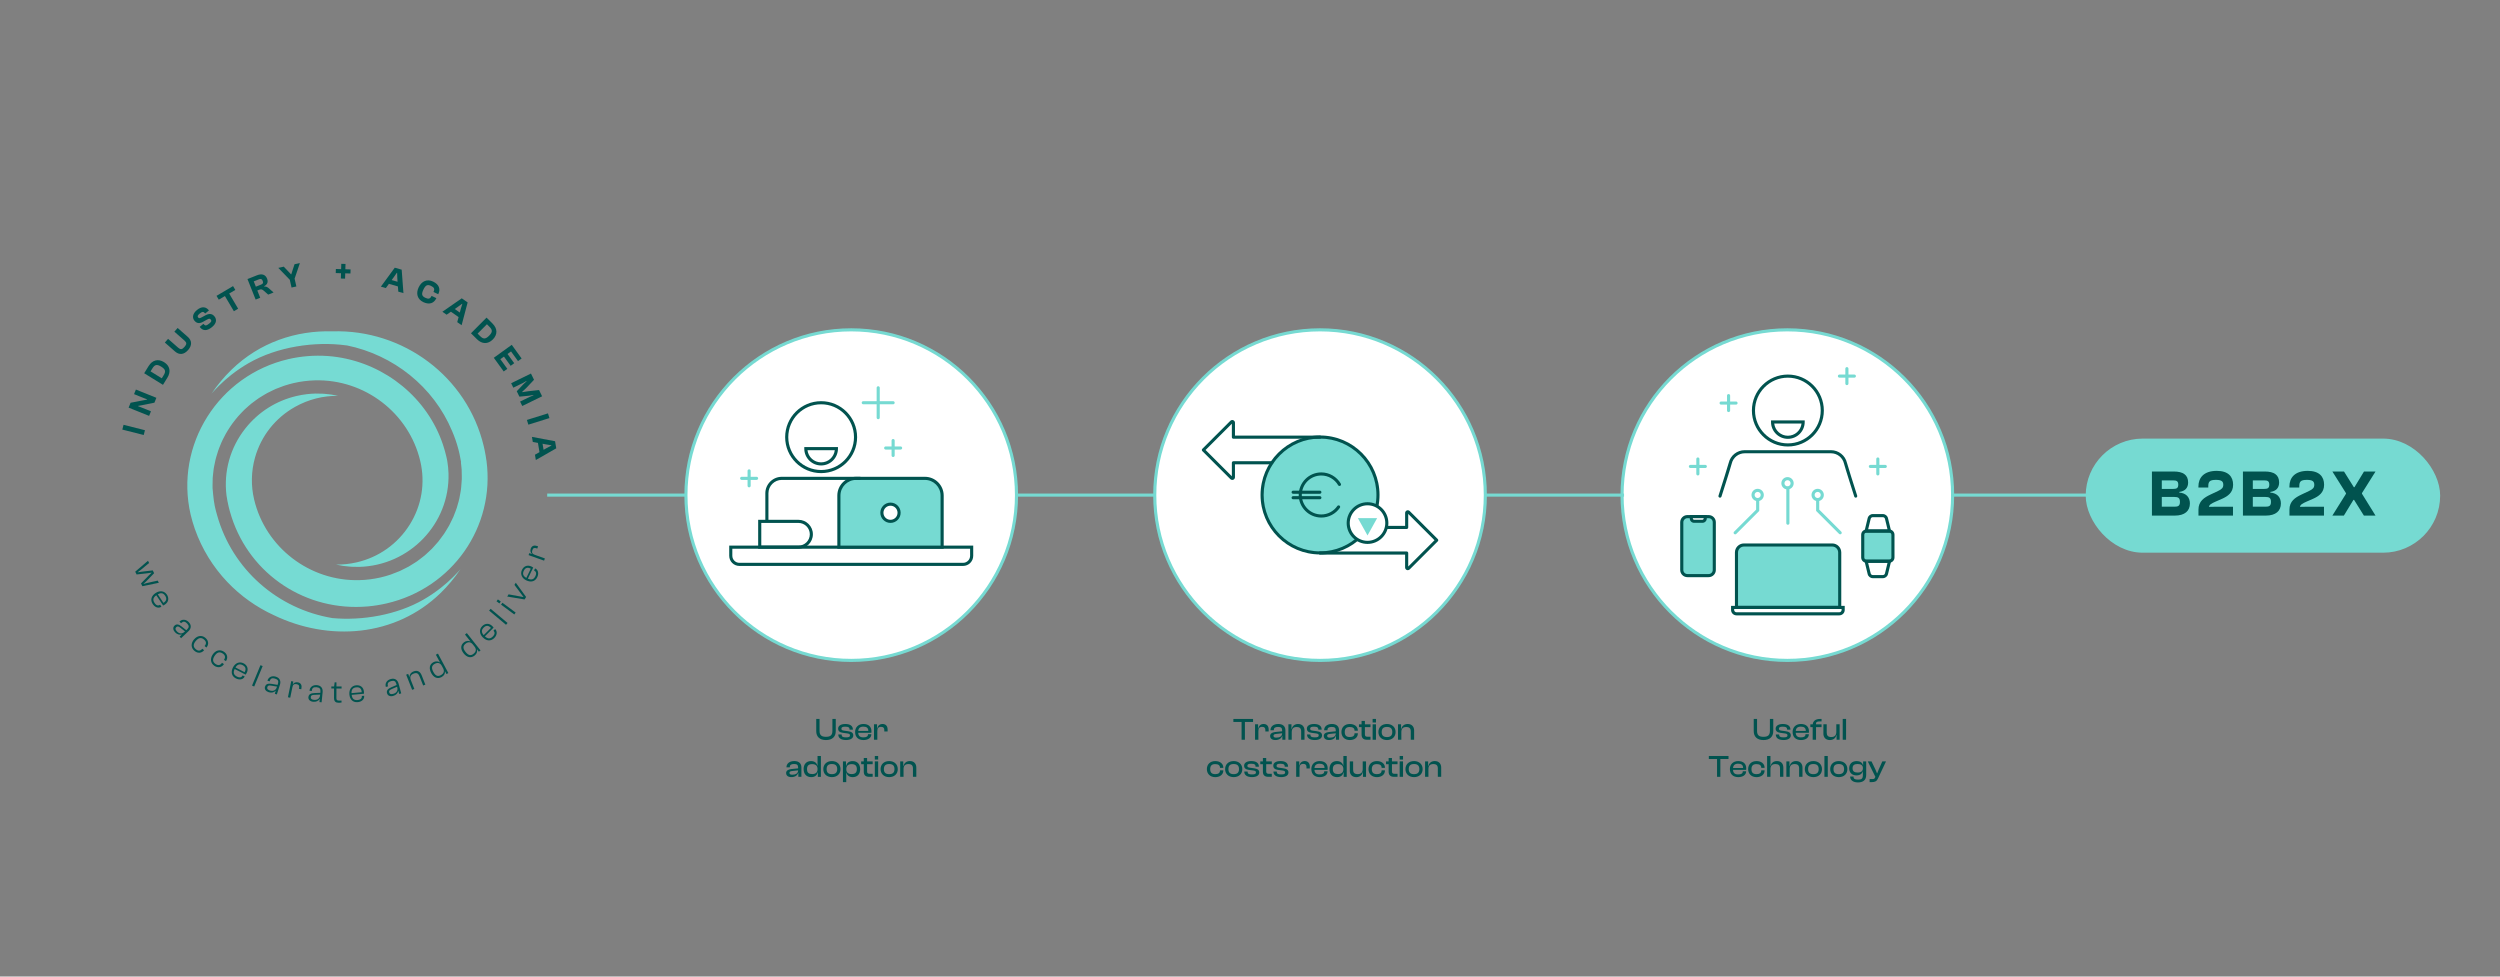 <?xml version="1.0" encoding="UTF-8"?> <svg xmlns="http://www.w3.org/2000/svg" id="Layer_1" viewBox="0 0 1280 500"><rect x="0" y="0" width="1280" height="500" fill="#808080" stroke="none"/><defs><style> .cls-1 { fill: #01534f; } .cls-2 { stroke: #76dad2; stroke-miterlimit: 10; stroke-width: 1.48px; } .cls-2, .cls-3 { fill: #76dad2; } .cls-4 { fill: #fff; } .cls-5 { fill: #76dbd3; } </style></defs><g><g><circle class="cls-4" cx="435.82" cy="253.5" r="84.62"></circle><path class="cls-3" d="M435.82,338.92c-47.1,0-85.42-38.32-85.42-85.42s38.32-85.42,85.42-85.42,85.42,38.32,85.42,85.42-38.32,85.42-85.42,85.42ZM435.82,169.67c-46.22,0-83.83,37.6-83.83,83.83s37.6,83.83,83.83,83.83,83.83-37.61,83.83-83.83-37.6-83.83-83.83-83.83Z"></path></g><g><g><path class="cls-1" d="M420.42,242.24c-10.15,0-18.42-8.26-18.42-18.42s8.26-18.42,18.42-18.42,18.42,8.26,18.42,18.42-8.26,18.42-18.42,18.42ZM420.42,207c-9.28,0-16.82,7.55-16.82,16.82s7.55,16.82,16.82,16.82,16.82-7.55,16.82-16.82-7.55-16.82-16.82-16.82Z"></path><path class="cls-1" d="M420.42,238.32c-4.76,0-8.63-3.87-8.63-8.63v-.8h17.25v.8c0,4.76-3.87,8.63-8.63,8.63ZM413.43,230.49c.4,3.51,3.38,6.24,6.99,6.24s6.59-2.73,6.99-6.24h-13.98Z"></path></g><path class="cls-1" d="M493.08,289.76h-114.52c-2.87,0-5.2-2.33-5.2-5.2v-5.2h124.93v5.2c0,2.87-2.33,5.2-5.2,5.2ZM374.95,280.95v3.61c0,1.99,1.62,3.61,3.61,3.61h114.52c1.99,0,3.61-1.62,3.61-3.61v-3.61h-121.74Z"></path><g><path class="cls-3" d="M473.55,244.91h-35.24c-4.87,0-8.81,3.94-8.81,8.81v26.43h52.86v-26.43c0-4.87-3.94-8.81-8.81-8.81ZM455.93,266.94c-2.43,0-4.4-1.97-4.4-4.4s1.97-4.4,4.4-4.4,4.4,1.97,4.4,4.4-1.97,4.4-4.4,4.4Z"></path><path class="cls-1" d="M483.16,280.95h-54.45v-27.22c0-5.3,4.31-9.61,9.61-9.61h35.24c5.3,0,9.61,4.31,9.61,9.61v27.22ZM430.3,279.36h51.27v-25.63c0-4.42-3.59-8.01-8.01-8.01h-35.24c-4.42,0-8.01,3.59-8.01,8.01v25.63ZM455.93,267.73c-2.87,0-5.2-2.33-5.2-5.2s2.33-5.2,5.2-5.2,5.2,2.33,5.2,5.2-2.33,5.2-5.2,5.2ZM455.93,258.92c-1.99,0-3.61,1.62-3.61,3.61s1.62,3.61,3.61,3.61,3.61-1.62,3.61-3.61-1.62-3.61-3.61-3.61Z"></path></g><path class="cls-1" d="M408.8,280.95h-20.62v-14.81h20.62c4.08,0,7.4,3.32,7.4,7.4s-3.32,7.4-7.4,7.4ZM389.78,279.36h19.03c3.2,0,5.81-2.61,5.81-5.81s-2.61-5.81-5.81-5.81h-19.03v11.62Z"></path><g><path class="cls-3" d="M449.64,214.64c-.44,0-.8-.36-.8-.8v-15.29c0-.44.36-.8.8-.8s.8.36.8.8v15.29c0,.44-.36.8-.8.8Z"></path><path class="cls-3" d="M457.28,207h-15.29c-.44,0-.8-.36-.8-.8s.36-.8.8-.8h15.29c.44,0,.8.36.8.8s-.36.8-.8.8Z"></path></g><g><path class="cls-3" d="M457.28,234c-.44,0-.8-.36-.8-.8v-7.64c0-.44.36-.8.8-.8s.8.36.8.8v7.64c0,.44-.36.8-.8.8Z"></path><path class="cls-3" d="M461.11,230.18h-7.64c-.44,0-.8-.36-.8-.8s.36-.8.8-.8h7.64c.44,0,.8.36.8.8s-.36.8-.8.8Z"></path></g><g><path class="cls-3" d="M383.55,249.53c-.44,0-.8-.36-.8-.8v-7.64c0-.44.36-.8.8-.8s.8.36.8.8v7.64c0,.44-.36.8-.8.8Z"></path><path class="cls-3" d="M387.37,245.71h-7.64c-.44,0-.8-.36-.8-.8s.36-.8.8-.8h7.64c.44,0,.8.36.8.8s-.36.8-.8.8Z"></path></g><path class="cls-1" d="M393.44,266.94h-1.59v-14.38c0-4.65,3.79-8.44,8.44-8.44h40.25v1.59h-40.25c-3.78,0-6.85,3.07-6.85,6.85v14.38Z"></path></g></g><g><g><circle class="cls-4" cx="675.86" cy="253.5" r="84.62"></circle><path class="cls-3" d="M675.86,338.92c-47.1,0-85.42-38.32-85.42-85.42s38.32-85.42,85.42-85.42,85.42,38.32,85.42,85.42-38.32,85.42-85.42,85.42ZM675.86,169.67c-46.22,0-83.83,37.6-83.83,83.83s37.6,83.83,83.83,83.83,83.83-37.61,83.83-83.83-37.6-83.83-83.83-83.83Z"></path></g><g><g><circle class="cls-3" cx="675.86" cy="253.42" r="29.66"></circle><path class="cls-1" d="M675.86,283.88c-16.79,0-30.46-13.66-30.46-30.46s13.66-30.46,30.46-30.46,30.46,13.66,30.46,30.46-13.66,30.46-30.46,30.46ZM675.86,224.56c-15.92,0-28.87,12.95-28.87,28.87s12.95,28.87,28.87,28.87,28.87-12.95,28.87-28.87-12.95-28.87-28.87-28.87Z"></path></g><g><path class="cls-1" d="M676.5,264.99c-6.38,0-11.56-5.19-11.56-11.56s5.19-11.56,11.56-11.56c4.11,0,7.94,2.21,10,5.76.22.38.09.87-.29,1.09-.38.22-.87.09-1.09-.29-1.78-3.07-5.08-4.97-8.63-4.97-5.5,0-9.97,4.47-9.97,9.97s4.47,9.97,9.97,9.97c3.28,0,6.35-1.62,8.22-4.32.25-.36.74-.45,1.11-.2s.45.74.2,1.11c-2.16,3.14-5.72,5.01-9.53,5.01Z"></path><g><path class="cls-1" d="M675.77,252.81h-13.69c-.44,0-.8-.36-.8-.8s.36-.8.8-.8h13.69c.44,0,.8.36.8.8s-.36.8-.8.8Z"></path><path class="cls-1" d="M675.77,255.63h-13.69c-.44,0-.8-.36-.8-.8s.36-.8.8-.8h13.69c.44,0,.8.36.8.8s-.36.8-.8.8Z"></path></g></g><path class="cls-1" d="M630.92,245.73c-.36,0-.71-.14-.98-.41l-14.37-14.37c-.31-.31-.31-.81,0-1.13l14.37-14.37c.4-.4.99-.52,1.51-.3.52.22.86.72.86,1.28v6.61h43.55c.44,0,.8.36.8.8s-.36.8-.8.8h-44.35c-.44,0-.8-.36-.8-.8v-6.91l-13.46,13.46,13.46,13.46v-6.91c0-.44.36-.8.8-.8h19.68c.44,0,.8.36.8.8s-.36.8-.8.8h-18.89v6.61c0,.56-.34,1.06-.86,1.28-.17.07-.35.11-.53.11Z"></path><path class="cls-1" d="M720.8,291.95c-.18,0-.36-.04-.53-.11-.52-.22-.86-.72-.86-1.28v-6.61h-43.55c-.44,0-.8-.36-.8-.8s.36-.8.8-.8h44.35c.44,0,.8.36.8.8v6.91l13.46-13.46-13.46-13.46v6.91c0,.44-.36.8-.8.8h-19.68c-.44,0-.8-.36-.8-.8s.36-.8.8-.8h18.89v-6.61c0-.56.34-1.06.86-1.28.52-.21,1.11-.1,1.51.3l14.37,14.37c.15.15.23.35.23.56s-.08.41-.23.56l-14.37,14.37c-.26.27-.62.41-.98.41Z"></path><g><g><circle class="cls-4" cx="700.17" cy="267.81" r="9.89"></circle><path class="cls-1" d="M700.17,278.49c-5.89,0-10.68-4.79-10.68-10.68s4.79-10.68,10.68-10.68,10.68,4.79,10.68,10.68-4.79,10.68-10.68,10.68ZM700.17,258.72c-5.01,0-9.09,4.08-9.09,9.09s4.08,9.09,9.09,9.09,9.09-4.08,9.09-9.09-4.08-9.09-9.09-9.09Z"></path></g><polygon class="cls-3" points="695.24 265.29 705.09 265.29 700.17 274.16 695.24 265.29"></polygon></g></g></g><g><g><circle class="cls-4" cx="915.12" cy="253.5" r="84.62"></circle><path class="cls-3" d="M915.12,338.92c-47.1,0-85.42-38.32-85.42-85.42s38.32-85.42,85.42-85.42,85.42,38.32,85.42,85.42-38.32,85.42-85.42,85.42ZM915.12,169.67c-46.22,0-83.83,37.6-83.83,83.83s37.6,83.83,83.83,83.83,83.83-37.61,83.83-83.83-37.61-83.83-83.83-83.83Z"></path></g><g><g><path class="cls-1" d="M915.39,228.61c-10.15,0-18.42-8.26-18.42-18.42s8.26-18.42,18.42-18.42,18.42,8.26,18.42,18.42-8.26,18.42-18.42,18.42ZM915.39,193.37c-9.28,0-16.82,7.55-16.82,16.82s7.55,16.82,16.82,16.82,16.82-7.55,16.82-16.82-7.55-16.82-16.82-16.82Z"></path><path class="cls-1" d="M915.39,224.69c-4.76,0-8.63-3.87-8.63-8.63v-.8h17.25v.8c0,4.76-3.87,8.63-8.63,8.63ZM908.4,216.86c.4,3.51,3.38,6.24,6.99,6.24s6.59-2.73,6.99-6.24h-13.98Z"></path></g><path class="cls-1" d="M950.14,254.8c-.34,0-.65-.22-.76-.55-.2-.62-4.88-15.29-5.26-16.89-.73-3.11-3.47-5.28-6.67-5.28h-44.13c-3.2,0-5.94,2.17-6.67,5.28-.37,1.6-5.06,16.27-5.26,16.89-.13.42-.58.65-1,.52-.42-.13-.65-.58-.52-1,1.68-5.26,4.93-15.54,5.22-16.77.9-3.83,4.28-6.51,8.22-6.51h44.13c3.94,0,7.32,2.68,8.22,6.51.29,1.23,3.54,11.51,5.22,16.77.13.42-.1.87-.52,1-.08.03-.16.04-.24.04Z"></path><g><g><rect class="cls-3" x="861.07" y="264.51" width="16.65" height="30.2" rx="2.88" ry="2.88"></rect><path class="cls-1" d="M874.83,295.51h-10.89c-2.03,0-3.68-1.65-3.68-3.68v-24.44c0-2.03,1.65-3.68,3.68-3.68h10.89c2.03,0,3.68,1.65,3.68,3.68v24.44c0,2.03-1.65,3.68-3.68,3.68ZM863.95,265.31c-1.15,0-2.08.93-2.08,2.08v24.44c0,1.15.94,2.08,2.08,2.08h10.89c1.15,0,2.08-.93,2.08-2.08v-24.44c0-1.15-.93-2.08-2.08-2.08h-10.89Z"></path></g><g><path class="cls-4" d="M865.94,264.51h7.13v.94c0,.79-.65,1.44-1.44,1.44h-4.25c-.79,0-1.44-.65-1.44-1.44v-.94h0Z"></path><path class="cls-1" d="M871.64,267.69h-4.25c-1.23,0-2.24-1-2.24-2.24v-1.73h8.73v1.73c0,1.23-1,2.24-2.24,2.24ZM866.74,265.31v.14c0,.35.29.64.64.64h4.25c.35,0,.64-.29.64-.64v-.14h-5.54Z"></path></g></g><g><g><path class="cls-3" d="M938.11,279.04h-45.21c-2.11,0-3.82,1.71-3.82,3.82v28.16h52.86v-28.16c0-2.11-1.71-3.82-3.82-3.82Z"></path><path class="cls-1" d="M942.73,311.81h-54.45v-28.95c0-2.55,2.07-4.62,4.62-4.62h45.21c2.55,0,4.62,2.07,4.62,4.62v28.95ZM889.87,310.22h51.27v-27.36c0-1.67-1.36-3.03-3.03-3.03h-45.21c-1.67,0-3.03,1.36-3.03,3.03v27.36Z"></path></g><path class="cls-1" d="M941.72,315.07h-52.65c-1.53,0-2.77-1.24-2.77-2.77v-2.08h58.2v2.08c0,1.53-1.24,2.77-2.77,2.77ZM887.89,311.81v.49c0,.65.53,1.18,1.18,1.18h52.65c.65,0,1.18-.53,1.18-1.18v-.49h-55.02Z"></path></g><g><g><rect class="cls-3" x="953.72" y="271.88" width="15.46" height="15.46" rx="1.91" ry="1.91"></rect><path class="cls-1" d="M967.27,288.14h-11.64c-1.49,0-2.71-1.21-2.71-2.71v-11.64c0-1.49,1.21-2.71,2.71-2.71h11.64c1.49,0,2.71,1.21,2.71,2.71v11.64c0,1.49-1.21,2.71-2.71,2.71ZM955.63,272.68c-.61,0-1.11.5-1.11,1.12v11.64c0,.61.5,1.11,1.11,1.11h11.64c.62,0,1.12-.5,1.12-1.11v-11.64c0-.62-.5-1.12-1.12-1.12h-11.64Z"></path></g><path class="cls-1" d="M968.45,272.68h-14l1.79-7.41c.3-1.22,1.38-2.07,2.63-2.07h5.15c1.25,0,2.33.85,2.63,2.07l1.79,7.41ZM956.47,271.09h9.95l-1.32-5.44c-.12-.5-.57-.85-1.08-.85h-5.15c-.52,0-.96.35-1.08.85l-1.32,5.44Z"></path><path class="cls-1" d="M964.02,296.03h-5.15c-1.25,0-2.33-.85-2.63-2.07l-1.79-7.41h14l-1.79,7.41c-.3,1.22-1.38,2.07-2.63,2.07ZM956.47,288.14l1.32,5.44c.12.5.57.85,1.08.85h5.15c.52,0,.96-.35,1.08-.85l1.32-5.44h-9.95Z"></path></g><path class="cls-3" d="M915.39,268.68c-.44,0-.8-.36-.8-.8v-17.88c0-.44.36-.8.8-.8s.8.36.8.8v17.88c0,.44-.36.8-.8.8Z"></path><path class="cls-3" d="M915.21,250.59c-1.74,0-3.16-1.42-3.16-3.16s1.42-3.16,3.16-3.16,3.16,1.42,3.16,3.16-1.42,3.16-3.16,3.16ZM915.21,245.86c-.87,0-1.57.7-1.57,1.57s.71,1.57,1.57,1.57,1.57-.7,1.57-1.57-.7-1.57-1.57-1.57Z"></path><path class="cls-3" d="M899.92,256.59c-1.74,0-3.16-1.42-3.16-3.16s1.42-3.16,3.16-3.16,3.16,1.42,3.16,3.16-1.42,3.16-3.16,3.16ZM899.92,251.85c-.87,0-1.57.7-1.57,1.57s.71,1.57,1.57,1.57,1.57-.71,1.57-1.57-.7-1.57-1.57-1.57Z"></path><path class="cls-3" d="M930.65,256.59c-1.74,0-3.16-1.42-3.16-3.16s1.42-3.16,3.16-3.16,3.16,1.42,3.16,3.16-1.42,3.16-3.16,3.16ZM930.65,251.85c-.87,0-1.57.7-1.57,1.57s.7,1.57,1.57,1.57,1.57-.71,1.57-1.57-.71-1.57-1.57-1.57Z"></path><path class="cls-3" d="M888.4,273.58c-.2,0-.41-.08-.56-.23-.31-.31-.31-.81,0-1.12l11.29-11.29v-5.14c0-.44.36-.8.8-.8s.8.36.8.8v5.8l-11.76,11.76c-.16.16-.36.23-.56.23Z"></path><path class="cls-3" d="M942.17,273.58c-.2,0-.41-.08-.56-.23l-11.76-11.76v-5.8c0-.44.36-.8.8-.8s.8.36.8.8v5.14l11.29,11.29c.31.31.31.81,0,1.12-.16.16-.36.23-.56.23Z"></path><g><path class="cls-3" d="M869.31,243.44c-.44,0-.8-.36-.8-.8v-7.64c0-.44.36-.8.8-.8s.8.36.8.8v7.64c0,.44-.36.8-.8.8Z"></path><path class="cls-3" d="M873.13,239.62h-7.64c-.44,0-.8-.36-.8-.8s.36-.8.8-.8h7.64c.44,0,.8.36.8.8s-.36.8-.8.8Z"></path></g><g><path class="cls-3" d="M961.45,243.44c-.44,0-.8-.36-.8-.8v-7.64c0-.44.36-.8.8-.8s.8.36.8.8v7.64c0,.44-.36.8-.8.8Z"></path><path class="cls-3" d="M965.27,239.62h-7.64c-.44,0-.8-.36-.8-.8s.36-.8.8-.8h7.64c.44,0,.8.36.8.8s-.36.8-.8.8Z"></path></g><g><path class="cls-3" d="M945.61,197.19c-.44,0-.8-.36-.8-.8v-7.64c0-.44.36-.8.8-.8s.8.36.8.8v7.64c0,.44-.36.8-.8.8Z"></path><path class="cls-3" d="M949.43,193.37h-7.64c-.44,0-.8-.36-.8-.8s.36-.8.8-.8h7.64c.44,0,.8.36.8.8s-.36.8-.8.8Z"></path></g><g><path class="cls-3" d="M885.03,210.99c-.44,0-.8-.36-.8-.8v-7.64c0-.44.36-.8.8-.8s.8.36.8.8v7.64c0,.44-.36.8-.8.8Z"></path><path class="cls-3" d="M888.85,207.17h-7.64c-.44,0-.8-.36-.8-.8s.36-.8.8-.8h7.64c.44,0,.8.36.8.8s-.36.8-.8.8Z"></path></g></g></g><g><path class="cls-1" d="M417.91,374.33v-6.24h1.7v6.12c0,2.15.95,3.04,3.29,3.04s3.29-.89,3.29-3.04v-6.12h1.72v6.24c0,2.9-1.81,4.58-5.01,4.58s-4.99-1.69-4.99-4.58Z"></path><path class="cls-1" d="M429.19,376.08v-.05h1.72v.13c0,1.03.62,1.37,2.28,1.37,1.54,0,2-.32,2-1.02,0-.65-.38-.86-1.51-1.02l-2.16-.29c-1.5-.19-2.4-.83-2.4-2.15s1.26-2.37,3.69-2.37,3.88.97,3.88,2.85v.05h-1.7v-.09c0-.94-.48-1.43-2.23-1.43-1.45,0-1.96.32-1.96,1.06,0,.62.32.84,1.51,1l1.83.25c1.88.24,2.74.88,2.74,2.18,0,1.48-1.46,2.35-3.69,2.35-2.55,0-3.99-1-3.99-2.83Z"></path><path class="cls-1" d="M437.81,374.8c0-2.47,1.69-4.12,4.26-4.12s4.12,1.35,4.12,3.76c0,.29-.02.51-.06.75h-6.71c.06,1.53.81,2.34,2.64,2.34,1.65,0,2.34-.54,2.34-1.48v-.13h1.72v.14c0,1.68-1.65,2.85-4.01,2.85-2.59,0-4.29-1.46-4.29-4.11ZM439.43,374.23h5.14v-.03c0-1.46-.84-2.16-2.53-2.16s-2.51.78-2.61,2.2Z"></path><path class="cls-1" d="M447.48,378.75v-7.91h1.57v2.13h.11c.24-1.27,1.1-2.29,2.72-2.29,1.8,0,2.58,1.29,2.58,2.78v1.04h-1.7v-.7c0-1.13-.48-1.65-1.66-1.65-1.35,0-1.91.75-1.91,2.16v4.44h-1.72Z"></path><path class="cls-1" d="M402.49,395.82c0-1.22.99-1.86,2.54-2.04l3.6-.38v-.46c0-1.3-.57-1.77-2.08-1.77s-2.18.48-2.18,1.64v.06h-1.7v-.06c0-1.8,1.5-3.15,4.01-3.15s3.64,1.37,3.64,3.26v4.8h-1.57v-1.97h-.11c-.41,1.34-1.67,2.13-3.47,2.13-1.64,0-2.67-.76-2.67-2.07ZM405.62,396.65c1.8,0,3.01-.67,3.01-2.23l-3.1.35c-.89.11-1.32.32-1.32.94s.43.94,1.42.94Z"></path><path class="cls-1" d="M411.45,393.79c0-2.47,1.37-4.12,3.77-4.12,1.88,0,2.94.97,3.26,2.31h.1v-4.9h1.72v10.66h-1.57v-2.28h-.11c-.33,1.57-1.5,2.43-3.28,2.43-2.5,0-3.88-1.67-3.88-4.1ZM415.86,396.32c1.69,0,2.72-.8,2.72-2.45v-.13c0-1.69-.99-2.51-2.75-2.51-1.65,0-2.64.65-2.64,2.56s.97,2.53,2.67,2.53Z"></path><path class="cls-1" d="M421.54,393.79c0-2.47,1.77-4.12,4.39-4.12s4.41,1.65,4.41,4.12-1.77,4.1-4.41,4.1-4.39-1.67-4.39-4.1ZM428.65,393.79c0-1.69-.79-2.61-2.72-2.61s-2.7.92-2.7,2.61.8,2.58,2.7,2.58,2.72-.91,2.72-2.58Z"></path><path class="cls-1" d="M431.58,400.44v-10.61h1.57v2.2h.14c.32-1.46,1.43-2.35,3.29-2.35,2.45,0,3.83,1.67,3.83,4.12s-1.35,4.1-3.82,4.1c-1.78,0-2.93-.94-3.25-2.39h-.06v4.93h-1.72ZM436.02,396.33c1.7,0,2.69-.65,2.69-2.54s-1-2.55-2.66-2.55c-1.77,0-2.75.83-2.75,2.53v.14c0,1.62,1.03,2.42,2.72,2.42Z"></path><path class="cls-1" d="M445,397.73c-1.7,0-2.75-.75-2.75-2.67v-3.8h-1.34v-1.43h1.34v-1.73h1.7v1.73h2.86v1.43h-2.86v3.71c0,.97.44,1.22,1.43,1.22h1.43v1.54h-1.81Z"></path><path class="cls-1" d="M447.9,388.9v-1.83h1.72v1.83h-1.72ZM447.9,397.73v-7.91h1.72v7.91h-1.72Z"></path><path class="cls-1" d="M450.86,393.79c0-2.47,1.77-4.12,4.39-4.12s4.41,1.65,4.41,4.12-1.77,4.1-4.41,4.1-4.39-1.67-4.39-4.1ZM457.97,393.79c0-1.69-.79-2.61-2.72-2.61s-2.7.92-2.7,2.61.8,2.58,2.7,2.58,2.72-.91,2.72-2.58Z"></path><path class="cls-1" d="M460.9,397.73v-7.91h1.57v2.45h.11c.24-1.34,1.29-2.61,3.29-2.61,2.19,0,3.28,1.48,3.28,3.31v4.76h-1.72v-4.3c0-1.48-.67-2.23-2.31-2.23-1.73,0-2.51.89-2.51,2.61v3.91h-1.72Z"></path></g><g><path class="cls-1" d="M635.69,378.75v-9.11h-4.2v-1.54h10.08v1.54h-4.18v9.11h-1.7Z"></path><path class="cls-1" d="M642.58,378.75v-7.91h1.57v2.13h.11c.24-1.27,1.1-2.29,2.72-2.29,1.8,0,2.58,1.29,2.58,2.78v1.04h-1.7v-.7c0-1.13-.48-1.65-1.66-1.65-1.35,0-1.91.75-1.91,2.16v4.44h-1.72Z"></path><path class="cls-1" d="M650.3,376.84c0-1.22.99-1.86,2.54-2.04l3.6-.38v-.46c0-1.31-.57-1.77-2.08-1.77s-2.18.48-2.18,1.64v.06h-1.7v-.06c0-1.8,1.5-3.15,4.01-3.15s3.64,1.37,3.64,3.26v4.8h-1.57v-1.97h-.11c-.41,1.34-1.67,2.13-3.47,2.13-1.64,0-2.67-.76-2.67-2.07ZM653.43,377.67c1.8,0,3.01-.67,3.01-2.23l-3.1.35c-.89.11-1.32.32-1.32.94s.43.94,1.42.94Z"></path><path class="cls-1" d="M659.66,378.75v-7.91h1.57v2.45h.11c.24-1.34,1.29-2.61,3.29-2.61,2.19,0,3.28,1.48,3.28,3.31v4.76h-1.72v-4.29c0-1.48-.67-2.23-2.31-2.23-1.73,0-2.51.89-2.51,2.61v3.91h-1.72Z"></path><path class="cls-1" d="M669.19,376.08v-.05h1.72v.13c0,1.03.62,1.37,2.28,1.37,1.54,0,2-.32,2-1.02,0-.65-.38-.86-1.51-1.02l-2.16-.29c-1.5-.19-2.4-.83-2.4-2.15s1.26-2.37,3.69-2.37,3.88.97,3.88,2.85v.05h-1.7v-.09c0-.94-.48-1.43-2.23-1.43-1.45,0-1.96.32-1.96,1.06,0,.62.32.84,1.51,1l1.83.25c1.88.24,2.74.88,2.74,2.18,0,1.48-1.46,2.35-3.69,2.35-2.55,0-3.99-1-3.99-2.83Z"></path><path class="cls-1" d="M677.77,376.84c0-1.22.99-1.86,2.54-2.04l3.6-.38v-.46c0-1.31-.57-1.77-2.08-1.77s-2.18.48-2.18,1.64v.06h-1.7v-.06c0-1.8,1.5-3.15,4.01-3.15s3.64,1.37,3.64,3.26v4.8h-1.57v-1.97h-.11c-.41,1.34-1.67,2.13-3.47,2.13-1.64,0-2.67-.76-2.67-2.07ZM680.91,377.67c1.8,0,3.01-.67,3.01-2.23l-3.1.35c-.89.11-1.32.32-1.32.94s.43.94,1.42.94Z"></path><path class="cls-1" d="M686.81,374.8c0-2.47,1.7-4.12,4.31-4.12,2.37,0,4.1,1.34,4.1,3.31v.16h-1.7v-.1c0-1.22-.89-1.83-2.43-1.83-1.78,0-2.58.84-2.58,2.58s.8,2.56,2.58,2.56c1.54,0,2.43-.6,2.43-1.83v-.11h1.7v.18c0,1.97-1.73,3.31-4.1,3.31-2.61,0-4.31-1.67-4.31-4.11Z"></path><path class="cls-1" d="M699.88,378.75c-1.7,0-2.75-.75-2.75-2.67v-3.8h-1.34v-1.43h1.34v-1.73h1.7v1.73h2.86v1.43h-2.86v3.71c0,.97.45,1.23,1.43,1.23h1.43v1.54h-1.81Z"></path><path class="cls-1" d="M702.78,369.92v-1.83h1.72v1.83h-1.72ZM702.78,378.75v-7.91h1.72v7.91h-1.72Z"></path><path class="cls-1" d="M705.74,374.8c0-2.47,1.77-4.12,4.39-4.12s4.41,1.66,4.41,4.12-1.77,4.11-4.41,4.11-4.39-1.67-4.39-4.11ZM712.85,374.8c0-1.69-.79-2.61-2.72-2.61s-2.7.92-2.7,2.61.8,2.58,2.7,2.58,2.72-.91,2.72-2.58Z"></path><path class="cls-1" d="M715.78,378.75v-7.91h1.57v2.45h.11c.24-1.34,1.29-2.61,3.29-2.61,2.19,0,3.28,1.48,3.28,3.31v4.76h-1.72v-4.29c0-1.48-.67-2.23-2.31-2.23-1.73,0-2.51.89-2.51,2.61v3.91h-1.72Z"></path><path class="cls-1" d="M617.92,393.79c0-2.47,1.7-4.12,4.31-4.12,2.37,0,4.1,1.34,4.1,3.31v.16h-1.7v-.09c0-1.22-.89-1.83-2.43-1.83-1.78,0-2.58.84-2.58,2.58s.8,2.56,2.58,2.56c1.54,0,2.43-.6,2.43-1.83v-.11h1.7v.17c0,1.97-1.73,3.31-4.1,3.31-2.61,0-4.31-1.67-4.31-4.1Z"></path><path class="cls-1" d="M627.26,393.79c0-2.47,1.77-4.12,4.39-4.12s4.41,1.65,4.41,4.12-1.77,4.1-4.41,4.1-4.39-1.67-4.39-4.1ZM634.37,393.79c0-1.69-.79-2.61-2.72-2.61s-2.7.92-2.7,2.61.8,2.58,2.7,2.58,2.72-.91,2.72-2.58Z"></path><path class="cls-1" d="M637.05,395.06v-.05h1.72v.13c0,1.03.62,1.37,2.28,1.37,1.54,0,2-.32,2-1.02,0-.65-.38-.86-1.51-1.02l-2.16-.29c-1.5-.19-2.4-.83-2.4-2.15,0-1.38,1.26-2.37,3.69-2.37s3.88.97,3.88,2.85v.05h-1.7v-.1c0-.94-.48-1.43-2.23-1.43-1.45,0-1.96.32-1.96,1.07,0,.62.32.84,1.51,1l1.83.25c1.88.24,2.74.88,2.74,2.18,0,1.48-1.46,2.35-3.69,2.35-2.55,0-3.99-1-3.99-2.83Z"></path><path class="cls-1" d="M649.35,397.73c-1.7,0-2.75-.75-2.75-2.67v-3.8h-1.34v-1.43h1.34v-1.73h1.7v1.73h2.86v1.43h-2.86v3.71c0,.97.44,1.22,1.43,1.22h1.43v1.54h-1.81Z"></path><path class="cls-1" d="M651.99,395.06v-.05h1.72v.13c0,1.03.62,1.37,2.28,1.37,1.54,0,2-.32,2-1.02,0-.65-.38-.86-1.51-1.02l-2.16-.29c-1.5-.19-2.4-.83-2.4-2.15,0-1.38,1.26-2.37,3.69-2.37s3.88.97,3.88,2.85v.05h-1.7v-.1c0-.94-.48-1.43-2.23-1.43-1.45,0-1.96.32-1.96,1.07,0,.62.32.84,1.51,1l1.83.25c1.88.24,2.74.88,2.74,2.18,0,1.48-1.46,2.35-3.69,2.35-2.55,0-3.99-1-3.99-2.83Z"></path><path class="cls-1" d="M663.64,397.73v-7.91h1.57v2.13h.11c.24-1.27,1.1-2.29,2.72-2.29,1.8,0,2.58,1.29,2.58,2.78v1.03h-1.7v-.7c0-1.13-.48-1.66-1.66-1.66-1.35,0-1.91.75-1.91,2.16v4.44h-1.72Z"></path><path class="cls-1" d="M671.4,393.79c0-2.47,1.69-4.12,4.26-4.12s4.12,1.35,4.12,3.75c0,.29-.02.51-.06.75h-6.71c.06,1.53.81,2.34,2.64,2.34,1.65,0,2.34-.54,2.34-1.48v-.13h1.72v.14c0,1.69-1.65,2.85-4.01,2.85-2.59,0-4.29-1.46-4.29-4.1ZM673.02,393.21h5.14v-.03c0-1.46-.84-2.16-2.53-2.16s-2.51.78-2.61,2.19Z"></path><path class="cls-1" d="M680.68,393.79c0-2.47,1.37-4.12,3.77-4.12,1.88,0,2.94.97,3.26,2.31h.1v-4.9h1.72v10.66h-1.57v-2.28h-.11c-.33,1.57-1.5,2.43-3.28,2.43-2.5,0-3.88-1.67-3.88-4.1ZM685.08,396.32c1.69,0,2.72-.8,2.72-2.45v-.13c0-1.69-.99-2.51-2.75-2.51-1.65,0-2.64.65-2.64,2.56s.97,2.53,2.67,2.53Z"></path><path class="cls-1" d="M691.1,394.58v-4.76h1.7v4.3c0,1.48.68,2.23,2.35,2.23s2.56-.89,2.56-2.61v-3.91h1.7v7.91h-1.57v-2.45h-.1c-.25,1.34-1.3,2.61-3.34,2.61-2.23,0-3.31-1.48-3.31-3.31Z"></path><path class="cls-1" d="M700.67,393.79c0-2.47,1.7-4.12,4.31-4.12,2.37,0,4.1,1.34,4.1,3.31v.16h-1.7v-.09c0-1.22-.89-1.83-2.43-1.83-1.78,0-2.58.84-2.58,2.58s.8,2.56,2.58,2.56c1.54,0,2.43-.6,2.43-1.83v-.11h1.7v.17c0,1.97-1.73,3.31-4.1,3.31-2.61,0-4.31-1.67-4.31-4.1Z"></path><path class="cls-1" d="M713.73,397.73c-1.7,0-2.75-.75-2.75-2.67v-3.8h-1.34v-1.43h1.34v-1.73h1.7v1.73h2.86v1.43h-2.86v3.71c0,.97.44,1.22,1.43,1.22h1.43v1.54h-1.81Z"></path><path class="cls-1" d="M716.63,388.9v-1.83h1.72v1.83h-1.72ZM716.63,397.73v-7.91h1.72v7.91h-1.72Z"></path><path class="cls-1" d="M719.59,393.79c0-2.47,1.77-4.12,4.39-4.12s4.41,1.65,4.41,4.12-1.77,4.1-4.41,4.1-4.39-1.67-4.39-4.1ZM726.7,393.79c0-1.69-.79-2.61-2.72-2.61s-2.7.92-2.7,2.61.8,2.58,2.7,2.58,2.72-.91,2.72-2.58Z"></path><path class="cls-1" d="M729.64,397.73v-7.91h1.57v2.45h.11c.24-1.34,1.29-2.61,3.29-2.61,2.19,0,3.28,1.48,3.28,3.31v4.76h-1.72v-4.3c0-1.48-.67-2.23-2.31-2.23-1.73,0-2.51.89-2.51,2.61v3.91h-1.72Z"></path></g><g><path class="cls-1" d="M897.91,374.33v-6.24h1.7v6.12c0,2.15.95,3.04,3.29,3.04s3.29-.89,3.29-3.04v-6.12h1.72v6.24c0,2.9-1.81,4.58-5.01,4.58s-4.99-1.69-4.99-4.58Z"></path><path class="cls-1" d="M909.2,376.08v-.05h1.72v.13c0,1.03.62,1.37,2.28,1.37,1.54,0,2-.32,2-1.02,0-.65-.38-.86-1.51-1.02l-2.16-.29c-1.5-.19-2.4-.83-2.4-2.15s1.26-2.37,3.69-2.37,3.88.97,3.88,2.85v.05h-1.7v-.09c0-.94-.48-1.43-2.23-1.43-1.45,0-1.96.32-1.96,1.06,0,.62.32.84,1.51,1l1.83.25c1.88.24,2.74.88,2.74,2.18,0,1.48-1.46,2.35-3.69,2.35-2.55,0-3.99-1-3.99-2.83Z"></path><path class="cls-1" d="M917.81,374.8c0-2.47,1.69-4.12,4.26-4.12s4.12,1.35,4.12,3.76c0,.29-.02.51-.06.75h-6.71c.06,1.53.81,2.34,2.64,2.34,1.65,0,2.34-.54,2.34-1.48v-.13h1.72v.14c0,1.68-1.65,2.85-4.01,2.85-2.59,0-4.29-1.46-4.29-4.11ZM919.43,374.23h5.14v-.03c0-1.46-.84-2.16-2.53-2.16s-2.51.78-2.61,2.2Z"></path><path class="cls-1" d="M928.09,378.75v-6.47h-1.19v-1.43h1.21c.19-1.73,1.51-2.75,3.75-2.75h.78v1.27h-1.05c-1.26,0-1.91.33-1.81,1.48h2.86v1.43h-2.83v6.47h-1.72Z"></path><path class="cls-1" d="M933.58,375.6v-4.76h1.7v4.29c0,1.48.68,2.23,2.35,2.23s2.56-.89,2.56-2.61v-3.91h1.7v7.91h-1.57v-2.45h-.1c-.25,1.34-1.3,2.61-3.34,2.61-2.23,0-3.31-1.48-3.31-3.31Z"></path><path class="cls-1" d="M943.47,378.75v-10.66h1.72v10.66h-1.72Z"></path><path class="cls-1" d="M879.12,397.73v-9.12h-4.2v-1.54h10.08v1.54h-4.18v9.12h-1.7Z"></path><path class="cls-1" d="M885.7,393.79c0-2.47,1.69-4.12,4.26-4.12s4.12,1.35,4.12,3.75c0,.29-.02.51-.06.75h-6.71c.06,1.53.81,2.34,2.64,2.34,1.65,0,2.34-.54,2.34-1.48v-.13h1.72v.14c0,1.69-1.65,2.85-4.01,2.85-2.59,0-4.29-1.46-4.29-4.1ZM887.32,393.21h5.14v-.03c0-1.46-.84-2.16-2.53-2.16s-2.51.78-2.61,2.19Z"></path><path class="cls-1" d="M895.05,393.79c0-2.47,1.7-4.12,4.31-4.12,2.37,0,4.1,1.34,4.1,3.31v.16h-1.7v-.09c0-1.22-.89-1.83-2.43-1.83-1.78,0-2.58.84-2.58,2.58s.8,2.56,2.58,2.56c1.54,0,2.43-.6,2.43-1.83v-.11h1.7v.17c0,1.97-1.73,3.31-4.1,3.31-2.61,0-4.31-1.67-4.31-4.1Z"></path><path class="cls-1" d="M904.75,397.73v-10.66h1.72v5.17h.09c.27-1.34,1.24-2.58,3.26-2.58,2.18,0,3.25,1.43,3.25,3.36v4.71h-1.7v-4.3c0-1.59-.72-2.23-2.35-2.23-1.88,0-2.55,1.02-2.55,2.69v3.83h-1.72Z"></path><path class="cls-1" d="M914.62,397.73v-7.91h1.57v2.45h.11c.24-1.34,1.29-2.61,3.29-2.61,2.19,0,3.28,1.48,3.28,3.31v4.76h-1.72v-4.3c0-1.48-.67-2.23-2.31-2.23-1.73,0-2.51.89-2.51,2.61v3.91h-1.72Z"></path><path class="cls-1" d="M924.06,393.79c0-2.47,1.77-4.12,4.39-4.12s4.41,1.65,4.41,4.12-1.77,4.1-4.41,4.1-4.39-1.67-4.39-4.1ZM931.17,393.79c0-1.69-.79-2.61-2.72-2.61s-2.7.92-2.7,2.61.8,2.58,2.7,2.58,2.72-.91,2.72-2.58Z"></path><path class="cls-1" d="M934.1,397.73v-10.66h1.72v10.66h-1.72Z"></path><path class="cls-1" d="M937.06,393.79c0-2.47,1.77-4.12,4.39-4.12s4.41,1.65,4.41,4.12-1.77,4.1-4.41,4.1-4.39-1.67-4.39-4.1ZM944.17,393.79c0-1.69-.79-2.61-2.72-2.61s-2.7.92-2.7,2.61.8,2.58,2.7,2.58,2.72-.91,2.72-2.58Z"></path><path class="cls-1" d="M946.78,393.34c0-2.19,1.46-3.67,3.87-3.67,1.65,0,2.9.75,3.18,2.13h.09v-1.97h1.57v6.98c0,2.66-1.65,3.79-4.25,3.79-2.34,0-3.96-1.1-3.96-3.01h1.7c0,1.15.67,1.57,2.35,1.57,1.8,0,2.45-.49,2.45-2.26v-1.94h-.11c-.29,1.19-1.35,2.05-3.15,2.05-2.35,0-3.75-1.48-3.75-3.67ZM951.1,395.54c1.75,0,2.7-.73,2.7-2.13v-.22c0-1.34-.99-2.02-2.66-2.02s-2.62.56-2.62,2.18.95,2.19,2.58,2.19Z"></path><path class="cls-1" d="M957.24,400.44v-1.56h1.54c.7,0,.99-.19,1.22-.73l.19-.41-3.9-7.91h1.92l2.02,4.2.78,1.89h.13l.75-1.91,1.86-4.18h1.89l-4.12,8.77c-.65,1.42-1.54,1.85-3.17,1.85h-1.13Z"></path></g><g><path class="cls-5" d="M235.77,291.42c-2.97,4.41-6.4,8.53-10.21,12.23-23.25,22.58-57.34,24.87-85.41,11.29-8.87-4.08-16.96-9.81-23.75-16.95-.02-.02-.04-.04-.06-.06,0,0,0,0,.01,0-7.21-7.59-12.96-16.76-16.63-27.22-.81-2.34-1.52-4.77-2.11-7.22h0c-8.26-35.61,14.23-71.34,50.15-79.64,3.11-.72,6.31-1.22,9.49-1.49,3.57-.31,7.19-.33,10.76-.06,25.15,1.92,47.58,18,57.14,40.97.59,1.41,1.13,2.86,1.62,4.31.66,1.96,1.23,3.96,1.7,5.94.2.83.37,1.66.52,2.4.37,2.16.59,4.36.65,6.55.69,25.67-19.86,47.1-45.81,47.78-1.1.03-2.27,0-3.69-.07-.34-.02-.67-.04-1.01-.07-.99-.07-1.98-.18-2.95-.31l-.73-.09c-1.14-.18-2.27-.4-3.38-.65,3.53.05,7.07-.33,10.53-1.13,0,0,.01,0,.02,0,11.35-2.63,20.99-9.48,27.14-19.28,6.15-9.8,8.07-21.38,5.41-32.61-5.81-24.6-28.48-41.97-53.9-41.3-3.65.1-7.3.56-10.85,1.38-1.58.36-3.19.82-4.8,1.34-.33.11-.64.23-.96.35-.19.07-.38.15-.57.22l-.15.05c-.95.34-1.94.7-2.89,1.11-.39.17-.76.35-1.14.54l-1.01.49c-.74.35-1.47.7-2.19,1.09-.4.22-.78.45-1.17.68l-.7.42c-.75.44-1.5.88-2.22,1.36-.43.29-.85.59-1.26.89l-.56.41c-.68.49-1.35.98-2,1.49-.44.35-.86.71-1.27,1.07l-.26.22c-.68.59-1.36,1.19-2.01,1.81-.48.45-.93.92-1.4,1.41-.63.65-1.25,1.31-1.85,1.99-.43.49-.84.99-1.25,1.49-.58.71-1.14,1.44-1.69,2.18-.37.51-.74,1.03-1.09,1.55-.53.78-1.03,1.57-1.52,2.37-.32.53-.63,1.05-.93,1.59-.43.77-.87,1.61-1.37,2.63-.25.51-.49,1.01-.73,1.53-.36.79-.72,1.67-1.13,2.76l-.14.38c-.15.4-.31.8-.45,1.21-.37,1.07-.68,2.14-.91,2.97l-.14.5c-.1.35-.2.69-.29,1.04-.27,1.07-.48,2.16-.67,3.18l-.1.51c-.06.32-.13.64-.18.97-.18,1.17-.29,2.34-.39,3.43l-.05.51c-.03.28-.06.56-.08.84-.06,1.08-.09,2.24-.07,3.75,0,.15,0,.3,0,.44,0,.23-.01.45,0,.75,0,.07,0,.13,0,.25.02.25.47,6.1,1.1,9.04.09.45.19.9.3,1.35.11.45.22.89.33,1.33.09.34.18.66.27.98l.3,1.09c7.77,28,31.24,48.19,59.12,52.79,15.25,1.38,32.97-1.59,46.72-9.56,3.04-1.76,5.97-3.76,8.73-5.92.96-.76,1.97-1.6,3.07-2.56.22-.19.43-.39.64-.58l.29-.27c.67-.61,1.34-1.23,1.99-1.86.34-.33.67-.67,1.01-1,.61-.62,1.21-1.25,1.79-1.88l.2-.22c.24-.26.48-.52.71-.78.13-.15.26-.3.4-.45ZM249.05,235.83c-.23-1.71-.53-3.44-.88-5.16-.15-.72-.3-1.43-.47-2.14-8.49-35.92-41.5-59.97-77.43-58.88-18.74-.55-37.33,5.65-51.75,19.65-3.82,3.71-7.24,7.82-10.21,12.23.13-.15.26-.3.4-.45.23-.26.47-.52.71-.78l.2-.22c.58-.64,1.18-1.26,1.79-1.88.34-.34.67-.67,1.01-1,.65-.63,1.31-1.25,1.99-1.86l.29-.27c.21-.2.42-.39.64-.58,1.1-.96,2.1-1.8,3.07-2.56,2.76-2.17,5.69-4.16,8.73-5.92,14.79-8.56,34.15-11.35,50.11-9.18.12,0,.24.01.35.02,23.7,4.82,44.39,21.08,53.87,43.84,1.32,3.04,2.42,6.22,3.25,9.44.11.43.23.88.33,1.33.11.45.21.9.3,1.35.19.92.37,1.84.53,2.77l.18,1.05-.07.02c.02.21.04.41.06.62.02.27.05.54.08.81l.08.68c.06.51.12,1.01.15,1.52.06.99.07,1.96.07,2.9v.3c0,.22,0,.44.01.66,0,.41.02.81,0,1.22-.04,1.12-.14,2.22-.25,3.29-.03.3-.05.51-.06.72-.03.33-.05.66-.09.99-.15,1.19-.39,2.38-.59,3.43-.04.19-.07.38-.1.57-.05.31-.11.62-.17.92-.25,1.12-.57,2.2-.93,3.4-.05.18-.1.36-.15.54-.08.28-.15.57-.25.85-.37,1.14-.81,2.23-1.23,3.28-.07.18-.14.35-.2.53-.1.27-.2.55-.32.82-.47,1.08-.99,2.1-1.51,3.1-.09.17-.17.34-.25.51-.13.28-.27.55-.41.82-.51.92-1.06,1.8-1.61,2.66l-.13.21c-.1.17-.21.34-.31.5-.17.28-.34.57-.53.84-.55.81-1.15,1.59-1.72,2.34l-.21.27c-.13.17-.26.34-.38.51-.21.28-.41.57-.63.84-.56.68-1.16,1.33-1.73,1.96l-.35.38c-.15.16-.3.33-.44.5-.25.29-.5.57-.77.84-.58.59-1.2,1.15-1.81,1.7l-.42.38c-.17.16-.34.31-.5.47-.29.28-.59.56-.9.82-.6.5-1.23.98-1.86,1.45l-.52.39c-.19.14-.38.29-.57.44-.33.26-.66.52-1.01.77-.64.45-1.31.85-1.98,1.26l-.56.34c-.2.13-.4.25-.6.38-.37.24-.73.47-1.12.69-.71.4-1.45.76-2.16,1.1l-.6.29c-.22.11-.43.22-.65.33-.37.19-.74.39-1.13.56-.87.39-1.77.72-2.64,1.04l-.52.19c-.21.08-.42.16-.63.25-.33.14-.66.27-1.01.39-1.64.55-3.29,1.03-5.06,1.43-3.55.82-7.2,1.29-10.85,1.38-25.42.66-48.09-16.71-53.91-41.31-1.67-7.03-1.51-14.43.44-21.39,3.12-11.11,10.42-20.36,20.57-26.04,6.82-3.82,14.37-5.71,22-5.61-1.08-.25-2.19-.46-3.28-.63-.16-.03-.3-.04-.45-.06l-.32-.04c-.96-.13-1.95-.24-2.92-.31h-.2c-.27-.03-.54-.05-.81-.07-1.42-.07-2.59-.09-3.69-.07-1.48.04-2.97.15-4.45.33-1.73.21-3.44.51-5.11.9-10.4,2.4-19.59,8.19-26.26,16.62-7.75,9.79-11.18,21.99-9.66,34.33.28,1.89.64,3.8,1.08,5.65.15.64.31,1.27.48,1.9l.19.68c.27.96.56,1.91.86,2.85,9.65,29.67,38.31,48.47,69.69,45.73,3.24-.28,6.48-.81,9.66-1.54,33.68-7.79,55.66-39.19,51.14-73.13Z"></path><g><path class="cls-1" d="M73.59,222.72l-10.96-2.77.62-2.45,10.96,2.77-.62,2.45Z"></path><path class="cls-1" d="M76.34,212.93l-10.49-4.22,1.01-2.5,6.63-1.28,1.76-.31.06-.16-1.42-.54-5.26-2.12.95-2.35,10.49,4.23-1.01,2.5-6.27,1.26-2.02.37-.06.16,1.62.62,4.96,2-.95,2.35Z"></path><path class="cls-1" d="M83.44,197.04l-9.62-5.94,2.27-3.68c1.91-3.09,4.87-3.87,7.89-2.01,3.02,1.86,3.64,4.87,1.73,7.95l-2.27,3.68ZM77.09,190.14l5.74,3.55.92-1.49c1.21-1.95,1.08-3.06-1.21-4.47s-3.33-1.03-4.54.93l-.92,1.49Z"></path><path class="cls-1" d="M89.59,179.94l-5.19-4.56,1.66-1.89,5.16,4.53c1.22,1.07,2,1,3.24-.41,1.23-1.39,1.2-2.18-.02-3.25l-5.16-4.54,1.67-1.9,5.19,4.56c2.12,1.86,2.33,4.27.16,6.75-2.17,2.47-4.59,2.57-6.71.71Z"></path><path class="cls-1" d="M102.37,167.54l-.14-.17,1.92-1.57.11.13c.79.97,1.37.95,2.95-.34,1.11-.91,1.2-1.36.72-1.94-.48-.59-.78-.69-2.18.11l-1.77.99c-1.91,1.08-3.31.81-4.42-.55-1.09-1.33-1.19-3.45,1.32-5.51,2.5-2.04,4.6-1.6,6.02.14l.08.11-1.93,1.58-.12-.14c-.75-.92-1.37-.91-2.67.15-1.12.92-1.27,1.46-.82,2,.46.56.8.5,1.98-.14l1.8-.97c2.13-1.15,3.55-.7,4.6.58,1.14,1.4,1.23,3.42-1.25,5.45-2.58,2.11-4.62,2.03-6.2.1Z"></path><path class="cls-1" d="M119.75,159.36l-4.59-7.78-3.14,1.85-1.16-1.96,8.46-4.99,1.16,1.96-3.14,1.85,4.59,7.77-2.18,1.29Z"></path><path class="cls-1" d="M130.89,153.39l-4.18-10.51,4.83-1.92c2.51-1,4.37-.39,5.18,1.65.68,1.71.24,3.07-1.5,3.94l.06.16c1.02-.08,1.68.29,2.4.93l2.38,2.11-2.74,1.09-2.21-1.94c-.83-.72-1.3-.99-2.42-.55l-.94.37,1.48,3.73-2.35.94ZM130.99,146.78l2.59-1.03c1.1-.44,1.33-.91.92-1.94-.4-1-.9-1.21-1.99-.77l-2.59,1.03,1.08,2.71Z"></path><path class="cls-1" d="M149.27,147.22l-.9-3.98-5.88-6.08,2.8-.63,2.38,2.51,1.32,1.42.16-.04.57-1.84,1.08-3.29,2.75-.62-2.71,8.01.9,3.99-2.47.55Z"></path><path class="cls-1" d="M174.52,142.61l.08-2.72-2.7-.08.06-2.09,2.7.08.08-2.72,2.16.06-.08,2.72,2.68.08-.06,2.09-2.68-.08-.08,2.72-2.16-.06Z"></path><path class="cls-1" d="M195,146.78l7.12-9.72,3.54,1.01.9,12.01-2.64-.76-.19-2.67-4.61-1.32-1.58,2.16-2.53-.72ZM200.53,143.4l3.02.86-.13-1.86-.09-2.68-.16-.05-1.53,2.21-1.1,1.51Z"></path><path class="cls-1" d="M214.37,147.09c1.52-3.18,4.33-4.38,7.39-2.92,3.01,1.44,3.89,3.8,2.68,6.33l-.07.14-2.44-1.16.04-.08c.7-1.46.33-2.25-1.29-3.02-1.72-.82-2.73-.54-3.89,1.88-1.16,2.42-.74,3.39.98,4.21,1.61.77,2.46.56,3.16-.9l.04-.08,2.44,1.16-.06.14c-1.21,2.53-3.59,3.33-6.61,1.9-3.06-1.46-3.9-4.4-2.38-7.59Z"></path><path class="cls-1" d="M226.51,159.61l9.91-6.87,3.01,2.11-3.08,11.66-2.25-1.58.7-2.58-3.93-2.75-2.2,1.53-2.16-1.51ZM232.85,158.22l2.57,1.8.48-1.81.79-2.56-.14-.1-2.17,1.59-1.53,1.07Z"></path><path class="cls-1" d="M241.14,170.64l7.97-8.02,3.06,3.04c2.58,2.56,2.67,5.62.17,8.14-2.5,2.51-5.56,2.44-8.14-.12l-3.06-3.04ZM249.3,166.02l-4.76,4.79,1.25,1.24c1.63,1.62,2.74,1.75,4.63-.16,1.89-1.9,1.76-3.01.13-4.63l-1.24-1.24Z"></path><path class="cls-1" d="M252.84,183.18l9.17-6.63,5.06,6.99-1.85,1.34-3.57-4.94-1.79,1.3,3.42,4.73-1.83,1.33-3.42-4.73-1.85,1.34,3.57,4.94-1.85,1.34-5.06-6.99Z"></path><path class="cls-1" d="M261.69,196.22l10.16-4.97,1.57,3.2-3.88,4.1-2.21,2.09.08.15,3-.47,5.58-.62,1.57,3.2-10.16,4.97-1.11-2.27,4.81-2.35,2.02-.84-.08-.17-2.28.38-4.83.46-1.35-2.76,3.33-3.53,1.69-1.58-.07-.15-1.9,1.08-4.81,2.35-1.11-2.27Z"></path><path class="cls-1" d="M269.77,215.01l10.79-3.37.75,2.42-10.79,3.37-.75-2.42Z"></path><path class="cls-1" d="M272.35,223.68l11.84,2.23.61,3.63-10.45,5.99-.46-2.71,2.33-1.32-.8-4.73-2.63-.5-.44-2.6ZM277.79,227.21l.52,3.09,1.62-.92,2.38-1.24-.03-.17-2.65-.43-1.84-.34Z"></path></g><g><path class="cls-1" d="M69.24,292.7l6.54-5.6.56,1.15-4.3,3.57-1.47,1.1.04.09,1.87-.29,5.72-.68.71,1.44-4.02,4.14-1.39,1.26.04.09,1.77-.49,5.46-1.21.55,1.12-8.43,1.75-.7-1.42,3.9-4,1.5-1.43-.04-.09-2.05.31-5.56.62-.7-1.42Z"></path><path class="cls-1" d="M79.69,303.62c2.11-1.4,4.45-1.14,5.76.84,1.11,1.67,1.01,3.73-1.05,5.09-.32.21-.65.39-.88.48l-3.49-5.26c-1.51,1.06-2.01,2.26-.91,3.92.93,1.41,1.94,1.55,2.78.99l.08-.06.66,1-.1.07c-1.34.89-3.17.35-4.34-1.42-1.42-2.14-.65-4.25,1.47-5.65ZM80.78,304.28l2.9,4.38c1.68-1.03,1.79-2.28.89-3.64-1.03-1.55-2.32-1.58-3.79-.73Z"></path><path class="cls-1" d="M89.36,320.31c1.05-1,2.26-.65,3.7.5l2.31,1.85.44-.42c1.07-1.01,1.07-1.87-.01-3.01-1.04-1.1-1.96-1.21-2.93-.3l-.18.17-.8-.85.1-.09c1.26-1.19,3.18-1.18,4.67.39,1.53,1.62,1.19,3.34-.16,4.62l-3.79,3.59-.75-.8,1.12-1.06-.04-.07c-1.04.31-2.32.06-3.41-1.1-1.04-1.1-1.27-2.47-.25-3.43ZM90.58,323.29c.99,1.04,2.49,1.55,3.92.19l.21-.2-2.24-1.78c-1.05-.84-1.58-1.01-2.23-.4-.62.59-.54,1.25.35,2.18Z"></path><path class="cls-1" d="M99.35,327.38c1.65-1.95,3.95-2.37,5.83-.78,1.62,1.37,1.84,3.34.57,4.84l-.08.09-.92-.77.07-.08c.94-1.11.86-2.22-.4-3.27-1.46-1.23-2.84-.83-4.17.75-1.32,1.56-1.48,2.99-.03,4.22,1.25,1.06,2.36.95,3.29-.16l.07-.08.92.77-.08.09c-1.26,1.5-3.24,1.62-4.87.24-1.88-1.59-1.85-3.93-.22-5.86Z"></path><path class="cls-1" d="M108.92,335.1c1.42-2.12,3.66-2.8,5.71-1.43,1.77,1.18,2.2,3.12,1.11,4.74l-.07.1-1-.67.06-.08c.81-1.21.6-2.3-.76-3.21-1.59-1.06-2.91-.5-4.06,1.21-1.14,1.7-1.14,3.14.44,4.2,1.36.91,2.45.68,3.25-.53l.06-.08,1,.67-.07.1c-1.09,1.63-3.04,1.97-4.81.79-2.05-1.37-2.28-3.7-.87-5.8Z"></path><path class="cls-1" d="M119.29,341.7c1.17-2.25,3.33-3.16,5.44-2.07,1.78.92,2.69,2.76,1.56,4.95-.18.34-.38.66-.53.84l-5.6-2.9c-.8,1.66-.65,2.95,1.11,3.87,1.5.78,2.45.41,2.91-.49l.05-.09,1.06.55-.05.11c-.74,1.42-2.59,1.85-4.48.87-2.28-1.18-2.63-3.4-1.47-5.64ZM120.56,341.75l4.66,2.42c.97-1.72.46-2.86-1-3.62-1.65-.85-2.8-.25-3.66,1.2Z"></path><path class="cls-1" d="M129.04,351.03l4.32-10.46,1.12.46-4.32,10.46-1.12-.46Z"></path><path class="cls-1" d="M135.72,351.52c.44-1.38,1.66-1.67,3.48-1.36l2.92.5.18-.58c.44-1.4.03-2.15-1.47-2.62-1.45-.46-2.3-.11-2.71,1.16l-.08.24-1.11-.35.04-.13c.53-1.66,2.21-2.57,4.27-1.92,2.12.67,2.65,2.35,2.09,4.12l-1.58,4.97-1.05-.33.46-1.46-.08-.04c-.76.77-2,1.17-3.51.69-1.45-.46-2.31-1.55-1.88-2.88ZM138.23,353.54c1.37.43,2.93.15,3.52-1.73l.09-.27-2.82-.47c-1.33-.23-1.88-.12-2.15.74-.26.82.14,1.35,1.36,1.74Z"></path><path class="cls-1" d="M147.42,356.98l1.69-8.26,1.07.22-.28,1.37.08.02c.42-.71,1.35-1.22,2.56-.97,1.69.35,2.08,1.68,1.79,3.09l-.09.46-1.19-.24.06-.28c.26-1.27-.04-1.85-1.21-2.09-1.27-.26-1.92.21-2.19,1.53l-1.11,5.4-1.19-.24Z"></path><path class="cls-1" d="M157.92,356.88c.15-1.44,1.29-1.97,3.12-2.04l2.96-.11.06-.6c.15-1.46-.42-2.11-1.98-2.27-1.51-.15-2.28.36-2.41,1.69l-.03.25-1.16-.12v-.13c.19-1.73,1.65-2.97,3.8-2.76,2.22.22,3.08,1.75,2.9,3.6l-.52,5.19-1.09-.11.15-1.53-.08-.03c-.58.91-1.72,1.56-3.3,1.4-1.51-.15-2.58-1.04-2.44-2.43ZM160.8,358.34c1.43.14,2.9-.46,3.09-2.42l.03-.29-2.86.12c-1.35.05-1.86.27-1.95,1.16-.09.86.41,1.3,1.69,1.43Z"></path><path class="cls-1" d="M171.02,357.44l.02-4.93h-1.4s0-1.05,0-1.05h1.42s.29-2.12.29-2.12h.91s0,2.13,0,2.13h2.63s0,1.05,0,1.05h-2.63s-.02,4.99-.02,4.99c0,.98.45,1.2,1.53,1.2h1.1s0,.98,0,.98c-.29.05-.81.13-1.42.13-1.54,0-2.43-.62-2.42-2.39Z"></path><path class="cls-1" d="M178.89,355.53c-.23-2.52,1.1-4.45,3.47-4.67,2-.18,3.76.87,3.98,3.33.04.39.04.76,0,1l-6.28.58c.22,1.83,1.04,2.83,3.02,2.65,1.68-.16,2.28-.97,2.19-1.98v-.1s1.18-.11,1.18-.11v.12c.16,1.6-1.17,2.96-3.29,3.15-2.55.23-4.05-1.44-4.28-3.96ZM179.98,354.89l5.22-.48c-.11-1.97-1.16-2.65-2.79-2.5-1.85.17-2.49,1.3-2.44,2.99Z"></path><path class="cls-1" d="M198.15,354.91c-.38-1.4.5-2.3,2.19-3.02l2.73-1.16-.16-.59c-.38-1.42-1.14-1.82-2.65-1.42-1.47.4-2,1.15-1.65,2.44l.07.25-1.12.3-.04-.13c-.45-1.68.47-3.36,2.56-3.92,2.15-.58,3.5.54,3.99,2.33l1.36,5.03-1.06.29-.4-1.48h-.09c-.22,1.06-1.05,2.07-2.58,2.49-1.47.4-2.78-.05-3.14-1.41ZM201.36,355.25c1.39-.37,2.54-1.46,2.03-3.36l-.07-.28-2.63,1.13c-1.24.53-1.64.92-1.41,1.78.22.83.85,1.06,2.08.73Z"></path><path class="cls-1" d="M211.02,353.2l-3.06-7.76,1.02-.4.63,1.6.05-.02c-.02-.93.48-2.22,2.09-2.86,2-.79,3.42.14,4.15,2.01l1.88,4.76-1.12.44-1.78-4.51c-.66-1.68-1.5-2.2-3.09-1.58-1.54.61-2.09,1.66-1.41,3.39l1.76,4.48-1.13.45Z"></path><path class="cls-1" d="M220.79,344.58c-1.24-2.32-.94-4.41,1.06-5.49,1.41-.76,2.72-.5,3.46.14l-2.15-4.02,1.07-.57,5.33,9.97-.95.51-.76-1.41-.06.03c.17,1.1-.35,2.2-1.74,2.94-2.07,1.11-4.03.22-5.27-2.1ZM225.74,345.66c1.46-.78,1.93-2.01,1.13-3.51l-.68-1.26c-.81-1.52-2.09-1.81-3.55-1.03-1.44.77-1.99,1.9-.78,4.15,1.2,2.25,2.43,2.43,3.89,1.65Z"></path><path class="cls-1" d="M237.4,334.54c-1.63-2.06-1.71-4.18.07-5.59,1.26-1,2.59-.97,3.43-.48l-2.83-3.57.95-.75,7.02,8.87-.85.67-.99-1.26-.05.04c.36,1.05.04,2.23-1.19,3.2-1.84,1.46-3.93.94-5.56-1.13ZM242.47,334.72c1.3-1.03,1.54-2.32.49-3.66l-.89-1.12c-1.07-1.35-2.38-1.41-3.68-.38-1.28,1.02-1.62,2.23-.03,4.23,1.58,2,2.82,1.96,4.12.93Z"></path><path class="cls-1" d="M247.23,326.39c-1.79-1.79-2.01-4.13-.33-5.81,1.42-1.42,3.45-1.73,5.19,0,.27.27.51.56.64.76l-4.46,4.46c1.34,1.26,2.61,1.51,4.02.11,1.19-1.19,1.13-2.21.42-2.92l-.07-.07.85-.85.08.08c1.13,1.13.98,3.03-.52,4.53-1.81,1.81-4.03,1.48-5.82-.31ZM247.66,325.19l3.71-3.71c-1.35-1.44-2.59-1.3-3.75-.14-1.31,1.31-1.08,2.59.04,3.85Z"></path><path class="cls-1" d="M259.08,319.89l-8.66-7.26.78-.93,8.66,7.26-.78.93Z"></path><path class="cls-1" d="M255.71,308.97l-1.49-1.11.71-.96,1.49,1.11-.71.96ZM263.31,314.6l-6.78-5.03.71-.96,6.78,5.03-.71.96Z"></path><path class="cls-1" d="M268.59,306.92l-8.89-1.49.69-1.12,7.57,1.38.04-.07-4.61-6.15.69-1.11,5.29,7.29-.79,1.28Z"></path><path class="cls-1" d="M269.48,297.16c-2.28-1.1-3.26-3.23-2.23-5.38.87-1.81,2.68-2.77,4.9-1.71.35.17.67.36.86.51l-2.74,5.69c1.68.75,2.97.57,3.83-1.23.73-1.52.34-2.46-.57-2.9l-.09-.04.52-1.08.11.05c1.45.69,1.93,2.54,1,4.45-1.11,2.31-3.32,2.73-5.6,1.63ZM269.48,295.89l2.27-4.73c-1.75-.92-2.88-.37-3.58,1.1-.8,1.67-.17,2.8,1.31,3.62Z"></path><path class="cls-1" d="M278.58,287.06l-7.95-2.84.37-1.03,1.32.47.03-.08c-.64-.52-1.02-1.51-.61-2.67.58-1.62,1.96-1.83,3.31-1.34l.44.16-.41,1.14-.27-.1c-1.22-.44-1.84-.23-2.24.9-.44,1.22-.06,1.93,1.21,2.39l5.2,1.86-.41,1.14Z"></path></g></g><rect class="cls-3" x="280.17" y="252.7" width="71.03" height="1.59"></rect><rect class="cls-3" x="520.45" y="252.7" width="71.03" height="1.59"></rect><rect class="cls-3" x="760.48" y="252.7" width="71.03" height="1.59"></rect><rect class="cls-3" x="998.92" y="252.7" width="71.03" height="1.59"></rect><g><rect class="cls-2" x="1068.62" y="225.3" width="180" height="56.94" rx="28.47" ry="28.47"></rect><g><path class="cls-1" d="M1101.79,263.98v-22.57h11.12c4.82,0,7.41,1.72,7.41,5.63,0,2.7-1.52,4.45-4.51,4.82v.34c3.64.27,5.42,2.56,5.42,5.59,0,3.81-2.63,6.2-7.78,6.2h-11.66ZM1106.84,250.33h5.73c1.89,0,2.7-.4,2.7-2.19s-.84-2.19-2.7-2.19h-5.73v4.38ZM1106.84,259.43h6.43c1.85,0,2.86-.34,2.86-2.46s-.98-2.53-2.86-2.53h-6.43v4.99Z"></path><path class="cls-1" d="M1125.61,263.98v-3.03c0-4.38,2.96-6.2,6.1-7.71l3.91-1.85c1.99-.94,2.7-1.68,2.7-3.17,0-1.62-.74-2.53-3.74-2.53-3.27,0-3.94.91-3.94,3.34v.57h-5.05v-.54c0-4.38,2.7-7.98,9.4-7.98,5.96,0,8.36,3.03,8.36,7.11s-2.76,5.9-5.69,7.21l-3.4,1.48c-1.85.84-3.23,1.55-3.23,2.63l3.64-.07h8.62v4.55h-17.65Z"></path><path class="cls-1" d="M1148.38,263.98v-22.57h11.12c4.82,0,7.41,1.72,7.41,5.63,0,2.7-1.52,4.45-4.51,4.82v.34c3.64.27,5.42,2.56,5.42,5.59,0,3.81-2.63,6.2-7.78,6.2h-11.66ZM1153.44,250.33h5.73c1.89,0,2.7-.4,2.7-2.19s-.84-2.19-2.7-2.19h-5.73v4.38ZM1153.44,259.43h6.44c1.85,0,2.86-.34,2.86-2.46s-.98-2.53-2.86-2.53h-6.44v4.99Z"></path><path class="cls-1" d="M1172.2,263.98v-3.03c0-4.38,2.96-6.2,6.1-7.71l3.91-1.85c1.99-.94,2.7-1.68,2.7-3.17,0-1.62-.74-2.53-3.74-2.53-3.27,0-3.94.91-3.94,3.34v.57h-5.05v-.54c0-4.38,2.7-7.98,9.4-7.98,5.96,0,8.36,3.03,8.36,7.11s-2.76,5.9-5.69,7.21l-3.4,1.48c-1.85.84-3.23,1.55-3.23,2.63l3.64-.07h8.62v4.55h-17.65Z"></path><path class="cls-1" d="M1194.17,263.98l6.97-11.15v-.34l-6.97-11.08h5.96l5.02,8.02h.34l4.88-8.02h5.9l-6.94,11.05v.34l6.94,11.19h-5.96l-5.02-8.05h-.34l-4.89,8.05h-5.9Z"></path></g></g></svg> 